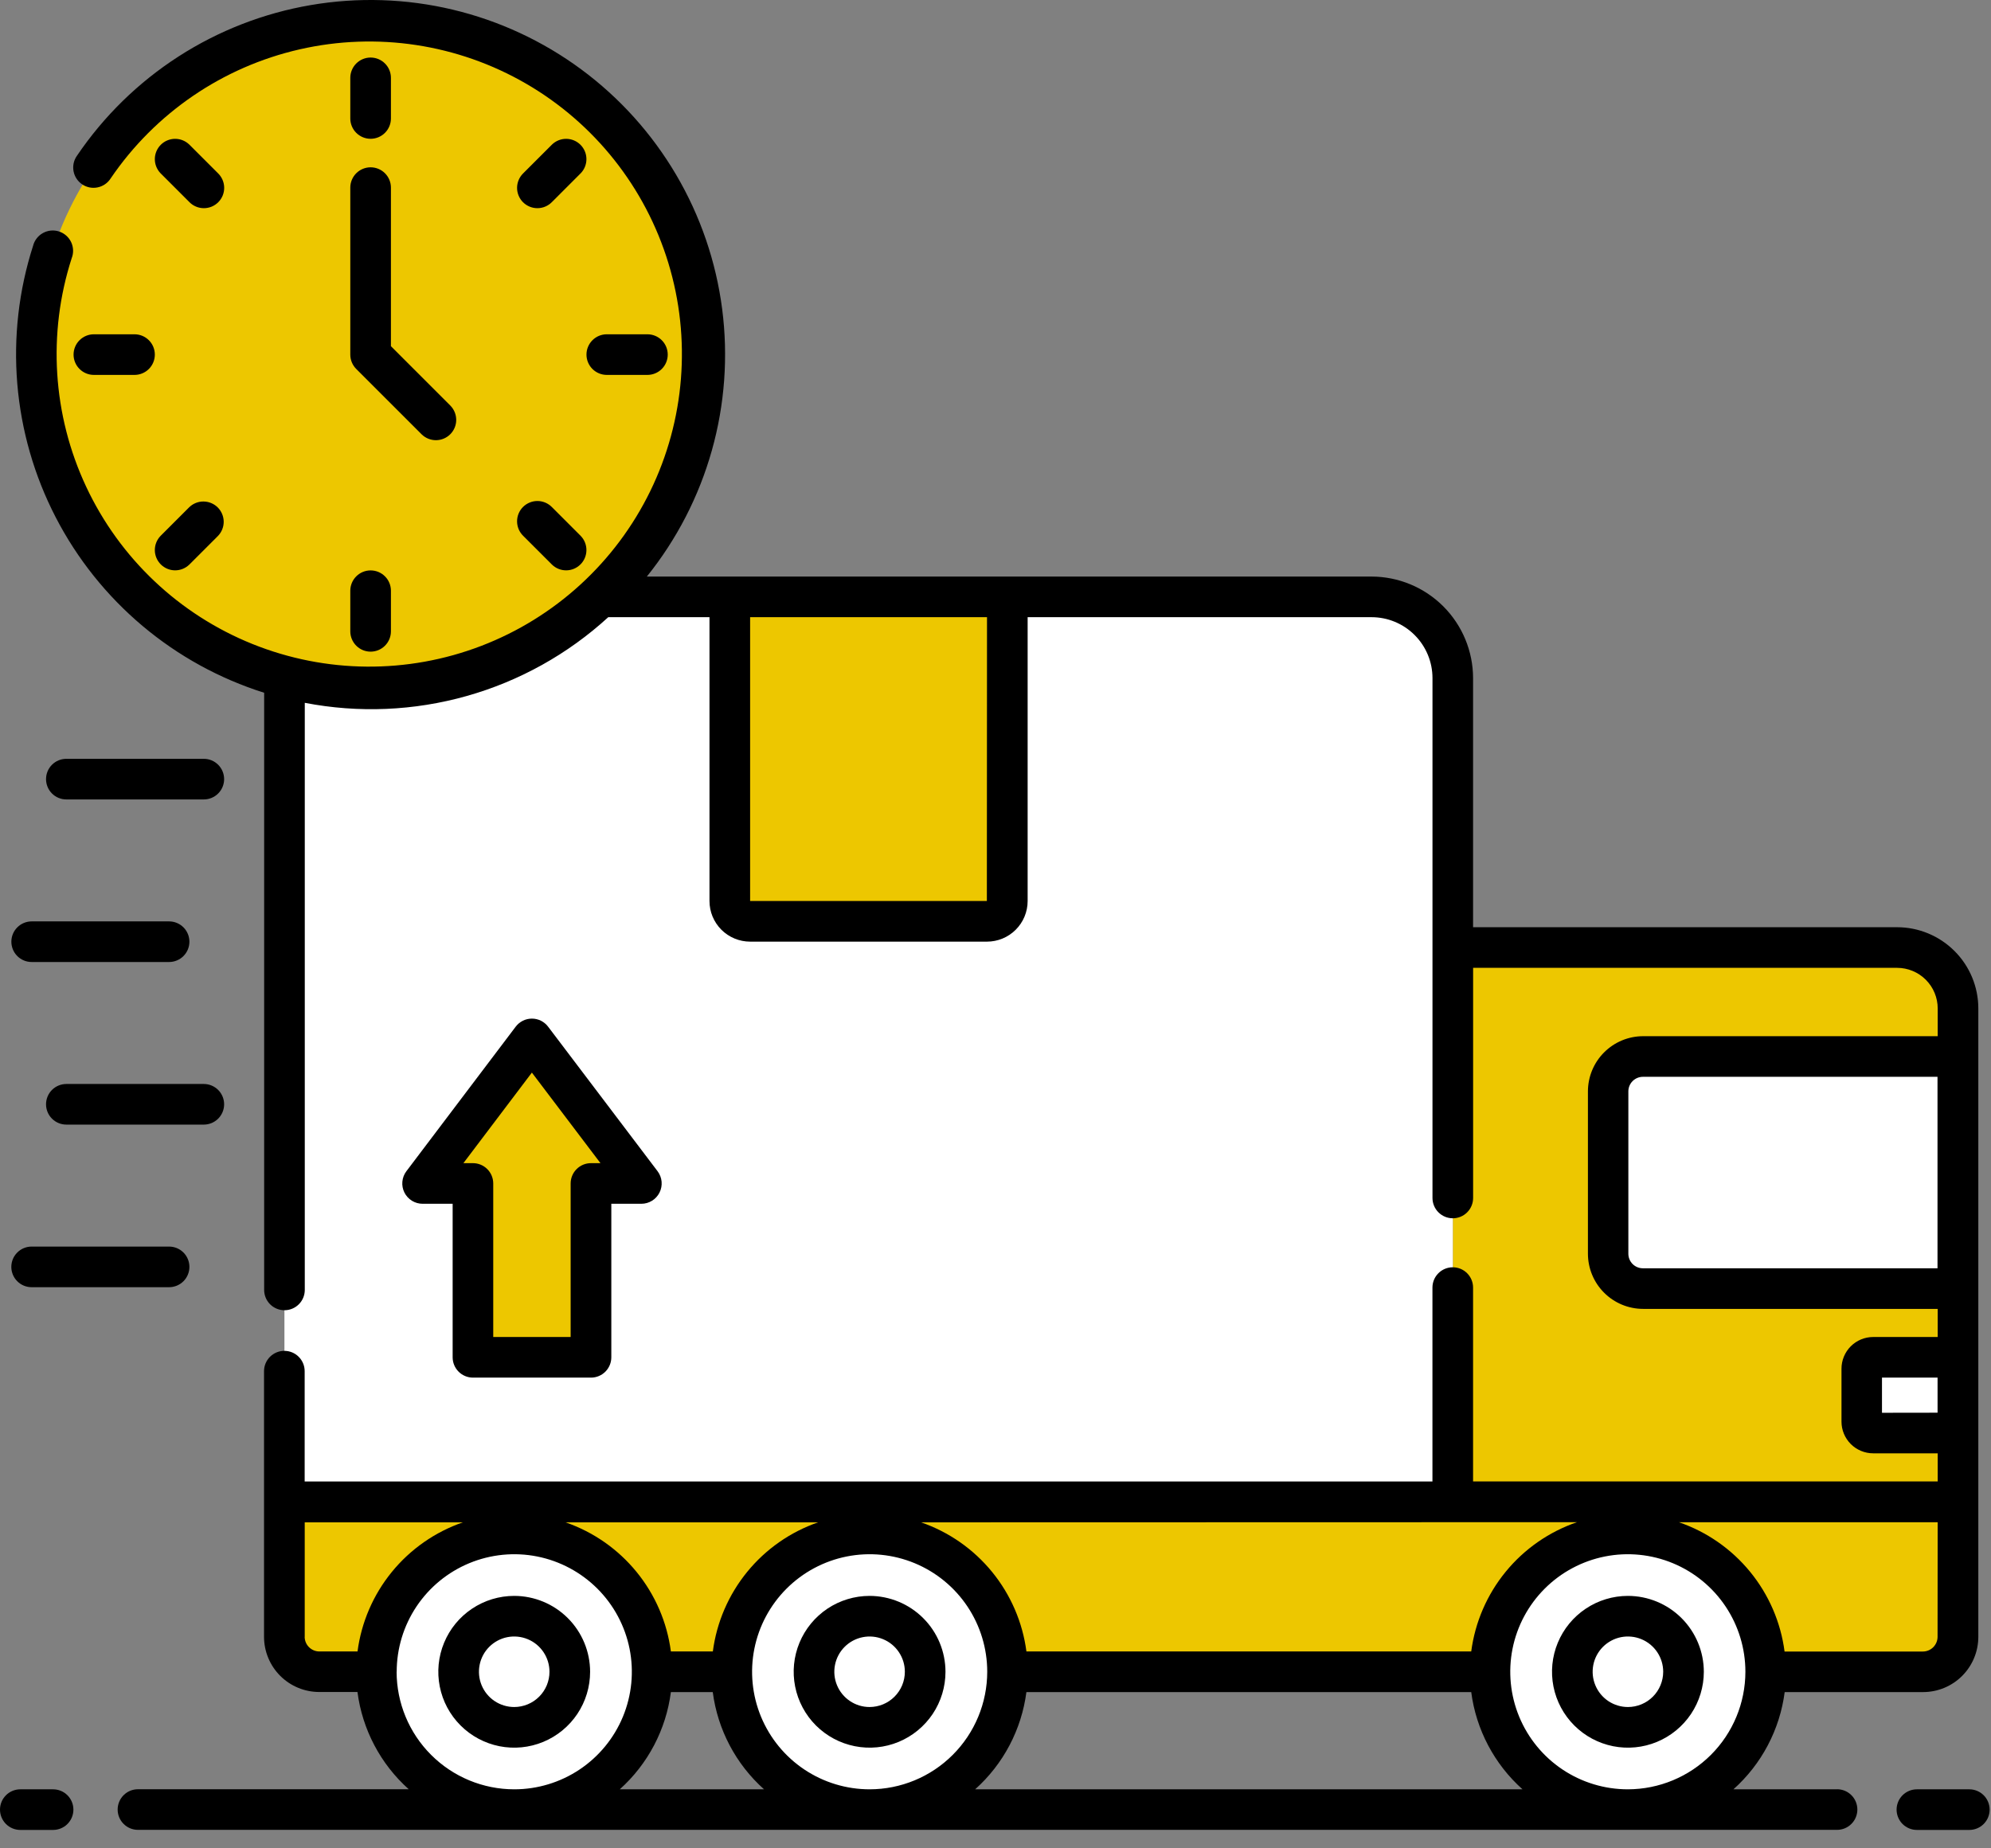 <?xml version="1.0" encoding="UTF-8"?> <svg xmlns="http://www.w3.org/2000/svg" width="98" height="91" viewBox="0 0 98 91" fill="none"><rect x="0" y="0" width="98" height="91" fill="#808080" stroke="none"/> <path d="M71.512 46.649H93.375C94.17 46.649 94.933 46.965 95.496 47.528C96.059 48.09 96.375 48.853 96.375 49.649V73.938H71.512" fill="#EDC700"></path> <path d="M80.872 52.015C80.417 52.015 79.981 52.196 79.659 52.518C79.337 52.84 79.156 53.276 79.156 53.731V61.725C79.156 62.18 79.337 62.617 79.659 62.938C79.981 63.26 80.417 63.441 80.872 63.441H96.372V52.015H80.872Z" fill="white"></path> <path d="M96.375 66.825H92.199C92.05 66.825 91.908 66.884 91.803 66.989C91.698 67.094 91.639 67.237 91.639 67.385V69.992C91.639 70.066 91.653 70.139 91.681 70.207C91.709 70.274 91.751 70.336 91.803 70.388C91.855 70.44 91.916 70.481 91.984 70.51C92.052 70.538 92.125 70.552 92.199 70.552H96.375V66.825Z" fill="white"></path> <path d="M71.51 33.381V73.951H14V33.381C14.001 32.32 14.423 31.304 15.173 30.554C15.923 29.804 16.939 29.382 18 29.381H67.51C68.57 29.382 69.587 29.804 70.337 30.554C71.087 31.304 71.509 32.32 71.51 33.381V33.381Z" fill="white"></path> <path d="M96.375 73.943V80.591C96.374 81.046 96.192 81.481 95.87 81.803C95.549 82.124 95.113 82.306 94.658 82.307H15.713C15.258 82.306 14.822 82.124 14.501 81.803C14.179 81.481 13.998 81.046 13.996 80.591V73.943H96.375Z" fill="#EDC700"></path> <path d="M13.996 79.886V80.586C13.998 81.041 14.179 81.477 14.501 81.799C14.822 82.12 15.258 82.302 15.713 82.303H94.658C95.113 82.302 95.549 82.12 95.871 81.799C96.192 81.477 96.374 81.041 96.375 80.586V79.886H13.996Z" fill="#EDC700"></path> <path d="M80.129 89.094C83.877 89.094 86.916 86.055 86.916 82.307C86.916 78.559 83.877 75.52 80.129 75.52C76.38 75.52 73.342 78.559 73.342 82.307C73.342 86.055 76.38 89.094 80.129 89.094Z" fill="white"></path> <path d="M80.129 85.043C81.64 85.043 82.865 83.818 82.865 82.307C82.865 80.796 81.64 79.571 80.129 79.571C78.618 79.571 77.393 80.796 77.393 82.307C77.393 83.818 78.618 85.043 80.129 85.043Z" fill="white"></path> <path d="M42.801 89.094C46.549 89.094 49.588 86.055 49.588 82.307C49.588 78.559 46.549 75.52 42.801 75.52C39.052 75.52 36.014 78.559 36.014 82.307C36.014 86.055 39.052 89.094 42.801 89.094Z" fill="white"></path> <path d="M42.802 85.043C44.313 85.043 45.538 83.818 45.538 82.307C45.538 80.796 44.313 79.571 42.802 79.571C41.291 79.571 40.066 80.796 40.066 82.307C40.066 83.818 41.291 85.043 42.802 85.043Z" fill="white"></path> <path d="M25.31 89.094C29.059 89.094 32.097 86.055 32.097 82.307C32.097 78.559 29.059 75.52 25.31 75.52C21.562 75.52 18.523 78.559 18.523 82.307C18.523 86.055 21.562 89.094 25.31 89.094Z" fill="white"></path> <path d="M25.31 85.043C26.821 85.043 28.046 83.818 28.046 82.307C28.046 80.796 26.821 79.571 25.31 79.571C23.799 79.571 22.574 80.796 22.574 82.307C22.574 83.818 23.799 85.043 25.31 85.043Z" fill="white"></path> <path d="M18.243 33.915C27.333 33.915 34.701 26.547 34.701 17.457C34.701 8.368 27.333 0.999 18.243 0.999C9.154 0.999 1.785 8.368 1.785 17.457C1.785 26.547 9.154 33.915 18.243 33.915Z" fill="#EDC700"></path> <path d="M49.58 29.381V44.361C49.58 44.626 49.474 44.88 49.287 45.068C49.099 45.255 48.845 45.361 48.58 45.361H36.922C36.657 45.361 36.402 45.255 36.215 45.068C36.027 44.88 35.922 44.626 35.922 44.361V29.381H49.58Z" fill="#EDC700"></path> <path d="M31.569 58.269H29.09V66.829H23.28V58.269H20.801L26.181 51.153L31.569 58.269Z" fill="#EDC700"></path> <path d="M90.422 88.094H85.322C86.71 86.853 87.605 85.154 87.845 83.307H94.659C95.379 83.306 96.07 83.02 96.579 82.511C97.088 82.002 97.375 81.311 97.376 80.591V49.65C97.376 48.589 96.955 47.572 96.204 46.822C95.454 46.072 94.437 45.65 93.376 45.65H72.507V33.386C72.505 32.06 71.978 30.79 71.041 29.852C70.103 28.915 68.833 28.388 67.507 28.386H49.607C49.599 28.386 49.592 28.386 49.583 28.386H35.922C35.913 28.386 35.906 28.386 35.898 28.386H31.839C33.313 26.553 34.401 24.442 35.038 22.178C35.675 19.914 35.847 17.545 35.546 15.213C35.244 12.88 34.474 10.633 33.282 8.606C32.09 6.579 30.501 4.813 28.61 3.416C26.718 2.018 24.564 1.017 22.276 0.473C19.988 -0.071 17.614 -0.147 15.296 0.25C12.978 0.647 10.764 1.508 8.787 2.781C6.81 4.055 5.111 5.715 3.792 7.662C3.714 7.771 3.658 7.894 3.628 8.024C3.599 8.154 3.595 8.289 3.618 8.421C3.642 8.553 3.691 8.678 3.764 8.79C3.836 8.903 3.931 8.999 4.042 9.074C4.152 9.149 4.277 9.201 4.408 9.228C4.539 9.254 4.674 9.253 4.805 9.226C4.936 9.199 5.06 9.146 5.17 9.071C5.28 8.995 5.374 8.898 5.446 8.785C7.633 5.566 10.958 3.294 14.752 2.429C18.547 1.563 22.528 2.167 25.895 4.119C29.262 6.071 31.764 9.226 32.898 12.95C34.031 16.673 33.712 20.687 32.005 24.184C30.297 27.681 27.328 30.402 23.695 31.797C20.062 33.193 16.035 33.16 12.425 31.706C8.815 30.252 5.89 27.483 4.24 23.959C2.589 20.434 2.335 16.415 3.529 12.711C3.579 12.584 3.602 12.448 3.597 12.312C3.592 12.176 3.559 12.042 3.501 11.919C3.442 11.796 3.359 11.686 3.256 11.596C3.154 11.506 3.034 11.438 2.904 11.396C2.775 11.354 2.638 11.339 2.502 11.352C2.366 11.365 2.235 11.406 2.115 11.472C1.996 11.537 1.891 11.627 1.807 11.735C1.724 11.842 1.663 11.966 1.629 12.098C0.925 14.29 0.66 16.599 0.851 18.893C1.042 21.187 1.684 23.421 2.741 25.466C3.798 27.512 5.248 29.328 7.009 30.811C8.77 32.294 10.807 33.414 13.002 34.107V63.507C13.002 63.772 13.107 64.027 13.295 64.214C13.482 64.402 13.737 64.507 14.002 64.507C14.267 64.507 14.522 64.402 14.709 64.214C14.897 64.027 15.002 63.772 15.002 63.507V34.602C17.648 35.114 20.378 34.999 22.971 34.267C25.565 33.535 27.952 32.206 29.94 30.386H34.922V44.36C34.922 44.891 35.133 45.399 35.508 45.774C35.883 46.149 36.392 46.36 36.922 46.36H48.582C49.112 46.36 49.621 46.149 49.996 45.774C50.371 45.399 50.582 44.891 50.582 44.36V30.386H67.509C68.305 30.386 69.068 30.702 69.63 31.265C70.193 31.827 70.509 32.59 70.509 33.386V58.98C70.509 59.245 70.614 59.5 70.802 59.687C70.99 59.875 71.244 59.98 71.509 59.98C71.774 59.98 72.029 59.875 72.216 59.687C72.404 59.5 72.509 59.245 72.509 58.98V47.65H93.377C93.907 47.65 94.416 47.861 94.791 48.236C95.166 48.611 95.377 49.12 95.377 49.65V51.015H80.877C80.157 51.016 79.466 51.302 78.957 51.812C78.447 52.321 78.161 53.012 78.16 53.732V61.725C78.161 62.445 78.447 63.136 78.957 63.645C79.466 64.154 80.157 64.441 80.877 64.441H95.377V65.825H92.201C91.787 65.825 91.391 65.99 91.098 66.282C90.806 66.575 90.641 66.972 90.641 67.385V69.992C90.641 70.406 90.806 70.802 91.098 71.095C91.391 71.387 91.787 71.552 92.201 71.552H95.377V72.935H72.507V63.392C72.507 63.127 72.402 62.873 72.214 62.685C72.027 62.498 71.772 62.392 71.507 62.392C71.242 62.392 70.987 62.498 70.8 62.685C70.612 62.873 70.507 63.127 70.507 63.392V72.938H14.996V67.507C14.996 67.242 14.891 66.988 14.703 66.8C14.516 66.612 14.261 66.507 13.996 66.507C13.731 66.507 13.476 66.612 13.289 66.8C13.101 66.988 12.996 67.242 12.996 67.507V80.587C12.997 81.307 13.284 81.998 13.793 82.507C14.302 83.016 14.993 83.302 15.713 83.303H17.595C17.835 85.15 18.73 86.848 20.118 88.09H6.791C6.526 88.09 6.271 88.195 6.084 88.383C5.896 88.57 5.791 88.825 5.791 89.09C5.791 89.355 5.896 89.61 6.084 89.797C6.271 89.985 6.526 90.09 6.791 90.09H90.422C90.687 90.09 90.942 89.985 91.129 89.797C91.317 89.61 91.422 89.355 91.422 89.09C91.422 88.825 91.317 88.57 91.129 88.383C90.942 88.195 90.687 88.09 90.422 88.09V88.094ZM48.575 44.36H36.922V30.386H48.582L48.575 44.36ZM80.867 62.442C80.677 62.442 80.495 62.367 80.36 62.233C80.226 62.098 80.15 61.916 80.15 61.726V53.732C80.15 53.542 80.226 53.36 80.36 53.225C80.495 53.091 80.677 53.015 80.867 53.015H95.367V62.442H80.867ZM92.634 69.556V67.825H95.37V69.552L92.634 69.556ZM80.124 88.094C78.979 88.094 77.861 87.755 76.909 87.119C75.957 86.483 75.216 85.579 74.778 84.522C74.34 83.464 74.225 82.301 74.448 81.178C74.671 80.056 75.223 79.024 76.032 78.215C76.841 77.406 77.873 76.855 78.995 76.631C80.118 76.408 81.281 76.523 82.339 76.961C83.396 77.399 84.3 78.14 84.936 79.092C85.572 80.044 85.911 81.163 85.911 82.307C85.909 83.841 85.3 85.311 84.216 86.396C83.132 87.48 81.662 88.091 80.129 88.094H80.124ZM95.37 80.594C95.367 80.783 95.291 80.964 95.157 81.098C95.023 81.232 94.842 81.308 94.653 81.31H87.839C87.651 79.87 87.064 78.512 86.145 77.387C85.227 76.263 84.012 75.417 82.639 74.945H95.375L95.37 80.594ZM77.622 74.942C76.248 75.413 75.032 76.258 74.112 77.383C73.192 78.507 72.605 79.867 72.416 81.307H50.522C50.334 79.871 49.749 78.515 48.833 77.392C47.917 76.269 46.707 75.424 45.338 74.95L77.622 74.942ZM42.806 88.094C41.661 88.094 40.543 87.755 39.591 87.119C38.639 86.483 37.898 85.579 37.459 84.522C37.022 83.464 36.907 82.301 37.13 81.178C37.353 80.056 37.905 79.024 38.714 78.215C39.523 77.406 40.554 76.855 41.677 76.631C42.8 76.408 43.963 76.523 45.021 76.961C46.078 77.399 46.982 78.14 47.618 79.092C48.254 80.044 48.593 81.163 48.593 82.307C48.591 83.842 47.981 85.313 46.895 86.398C45.81 87.484 44.338 88.093 42.803 88.094H42.806ZM35.09 81.307H33.022C32.834 79.871 32.249 78.515 31.333 77.392C30.418 76.269 29.207 75.424 27.838 74.95H40.267C38.898 75.424 37.689 76.27 36.774 77.393C35.859 78.516 35.275 79.871 35.087 81.307H35.09ZM14.999 80.591V74.95H22.782C21.413 75.424 20.203 76.269 19.287 77.392C18.371 78.515 17.786 79.871 17.598 81.307H15.716C15.526 81.306 15.345 81.23 15.21 81.096C15.075 80.962 14.999 80.781 14.996 80.591H14.999ZM19.526 82.307C19.526 81.163 19.865 80.044 20.501 79.092C21.137 78.141 22.041 77.399 23.098 76.961C24.156 76.523 25.319 76.408 26.442 76.631C27.564 76.855 28.595 77.406 29.405 78.215C30.214 79.024 30.765 80.055 30.989 81.177C31.212 82.3 31.098 83.464 30.66 84.521C30.222 85.579 29.48 86.482 28.529 87.118C27.577 87.754 26.459 88.094 25.314 88.094C23.779 88.094 22.306 87.484 21.221 86.399C20.134 85.314 19.524 83.842 19.522 82.307H19.526ZM30.506 88.094C31.891 86.851 32.784 85.153 33.022 83.307H35.083C35.324 85.154 36.219 86.853 37.607 88.094H30.506ZM47.998 88.094C49.386 86.853 50.281 85.154 50.521 83.307H72.416C72.656 85.154 73.552 86.853 74.94 88.094H47.998Z" fill="black"></path> <path d="M2.613 88.094H1C0.735 88.094 0.48 88.199 0.293 88.387C0.105 88.574 0 88.829 0 89.094C0 89.359 0.105 89.613 0.293 89.801C0.48 89.988 0.735 90.094 1 90.094H2.613C2.878 90.094 3.133 89.988 3.32 89.801C3.508 89.613 3.613 89.359 3.613 89.094C3.613 88.829 3.508 88.574 3.32 88.387C3.133 88.199 2.878 88.094 2.613 88.094Z" fill="black"></path> <path d="M96.933 88.094H94.353C94.088 88.094 93.834 88.199 93.646 88.387C93.459 88.574 93.353 88.829 93.353 89.094C93.353 89.359 93.459 89.613 93.646 89.801C93.834 89.988 94.088 90.094 94.353 90.094H96.933C97.198 90.094 97.452 89.988 97.64 89.801C97.827 89.613 97.933 89.359 97.933 89.094C97.933 88.829 97.827 88.574 97.64 88.387C97.452 88.199 97.198 88.094 96.933 88.094Z" fill="black"></path> <path d="M80.129 78.571C79.39 78.571 78.667 78.79 78.053 79.201C77.439 79.611 76.96 80.195 76.677 80.878C76.394 81.56 76.32 82.311 76.464 83.036C76.609 83.761 76.964 84.427 77.487 84.949C78.009 85.472 78.675 85.827 79.4 85.972C80.124 86.116 80.876 86.042 81.558 85.759C82.241 85.476 82.824 84.997 83.235 84.383C83.645 83.769 83.865 83.046 83.865 82.307C83.864 81.317 83.47 80.367 82.769 79.666C82.069 78.966 81.119 78.572 80.129 78.571ZM80.129 84.042C79.785 84.042 79.45 83.94 79.164 83.75C78.879 83.559 78.656 83.288 78.525 82.97C78.393 82.653 78.359 82.304 78.426 81.967C78.493 81.63 78.659 81.321 78.901 81.078C79.144 80.836 79.454 80.67 79.79 80.603C80.127 80.537 80.476 80.571 80.794 80.703C81.111 80.834 81.382 81.057 81.573 81.343C81.763 81.628 81.865 81.964 81.865 82.307C81.864 82.767 81.681 83.209 81.356 83.534C81.03 83.859 80.589 84.042 80.129 84.042Z" fill="black"></path> <path d="M42.803 78.571C42.065 78.571 41.342 78.79 40.727 79.2C40.113 79.611 39.634 80.194 39.351 80.877C39.068 81.559 38.994 82.311 39.138 83.035C39.282 83.76 39.638 84.426 40.16 84.949C40.683 85.471 41.349 85.827 42.073 85.971C42.798 86.116 43.549 86.042 44.232 85.759C44.915 85.476 45.498 84.997 45.909 84.383C46.319 83.769 46.538 83.046 46.538 82.307C46.537 81.317 46.144 80.367 45.443 79.667C44.743 78.967 43.794 78.573 42.803 78.571V78.571ZM42.803 84.042C42.46 84.043 42.124 83.941 41.839 83.75C41.553 83.559 41.33 83.288 41.199 82.971C41.067 82.654 41.033 82.305 41.1 81.968C41.167 81.631 41.332 81.322 41.575 81.079C41.818 80.836 42.127 80.671 42.464 80.604C42.801 80.537 43.15 80.571 43.467 80.703C43.785 80.834 44.056 81.057 44.246 81.343C44.437 81.628 44.539 81.964 44.538 82.307C44.538 82.767 44.355 83.208 44.029 83.533C43.704 83.859 43.263 84.041 42.803 84.042V84.042Z" fill="black"></path> <path d="M25.31 78.571C24.571 78.571 23.849 78.79 23.235 79.201C22.62 79.611 22.141 80.195 21.859 80.878C21.576 81.56 21.502 82.311 21.646 83.036C21.79 83.761 22.146 84.427 22.669 84.949C23.191 85.472 23.857 85.827 24.581 85.972C25.306 86.116 26.057 86.042 26.74 85.759C27.423 85.476 28.006 84.997 28.417 84.383C28.827 83.769 29.046 83.046 29.046 82.307C29.045 81.317 28.651 80.367 27.951 79.667C27.25 78.966 26.301 78.572 25.31 78.571V78.571ZM25.31 84.042C24.967 84.042 24.631 83.94 24.346 83.75C24.06 83.559 23.838 83.288 23.706 82.97C23.575 82.653 23.541 82.304 23.608 81.967C23.675 81.63 23.84 81.321 24.083 81.078C24.326 80.836 24.635 80.67 24.972 80.603C25.309 80.537 25.658 80.571 25.975 80.703C26.293 80.834 26.564 81.057 26.754 81.343C26.945 81.628 27.046 81.964 27.046 82.307C27.046 82.767 26.863 83.209 26.537 83.534C26.212 83.859 25.77 84.042 25.31 84.042V84.042Z" fill="black"></path> <path d="M10.032 37.359H3.266C3 37.359 2.746 37.464 2.558 37.652C2.371 37.839 2.266 38.094 2.266 38.359C2.266 38.624 2.371 38.879 2.558 39.066C2.746 39.254 3 39.359 3.266 39.359H10.032C10.297 39.359 10.551 39.254 10.739 39.066C10.926 38.879 11.032 38.624 11.032 38.359C11.032 38.094 10.926 37.839 10.739 37.652C10.551 37.464 10.297 37.359 10.032 37.359Z" fill="black"></path> <path d="M0.559 46.363C0.559 46.629 0.664 46.883 0.851 47.07C1.039 47.258 1.293 47.363 1.559 47.363H8.323C8.588 47.363 8.842 47.258 9.03 47.07C9.217 46.883 9.323 46.629 9.323 46.363C9.323 46.098 9.217 45.844 9.03 45.656C8.842 45.469 8.588 45.363 8.323 45.363H1.557C1.292 45.364 1.038 45.469 0.851 45.657C0.664 45.844 0.559 46.098 0.559 46.363V46.363Z" fill="black"></path> <path d="M10.032 53.368H3.266C3 53.368 2.746 53.474 2.558 53.661C2.371 53.849 2.266 54.103 2.266 54.368C2.266 54.633 2.371 54.888 2.558 55.075C2.746 55.263 3 55.368 3.266 55.368H10.032C10.297 55.368 10.551 55.263 10.739 55.075C10.926 54.888 11.032 54.633 11.032 54.368C11.032 54.103 10.926 53.849 10.739 53.661C10.551 53.474 10.297 53.368 10.032 53.368Z" fill="black"></path> <path d="M1.559 63.373H8.323C8.588 63.373 8.842 63.268 9.03 63.08C9.217 62.893 9.323 62.638 9.323 62.373C9.323 62.108 9.217 61.853 9.03 61.666C8.842 61.478 8.588 61.373 8.323 61.373H1.557C1.291 61.373 1.037 61.478 0.85 61.666C0.662 61.853 0.557 62.108 0.557 62.373C0.557 62.638 0.662 62.893 0.85 63.08C1.037 63.268 1.291 63.373 1.557 63.373H1.559Z" fill="black"></path> <path d="M17.242 17.458C17.242 17.724 17.348 17.978 17.535 18.165L20.761 21.391C20.95 21.573 21.202 21.674 21.465 21.672C21.727 21.67 21.978 21.564 22.163 21.379C22.348 21.194 22.454 20.943 22.456 20.681C22.458 20.419 22.357 20.166 22.175 19.977L19.242 17.044V9.237C19.242 8.972 19.137 8.718 18.949 8.53C18.762 8.343 18.507 8.237 18.242 8.237C17.977 8.237 17.723 8.343 17.535 8.53C17.348 8.718 17.242 8.972 17.242 9.237V17.458Z" fill="black"></path> <path d="M18.242 6.833C18.507 6.833 18.762 6.728 18.949 6.54C19.137 6.353 19.242 6.098 19.242 5.833V3.833C19.242 3.568 19.137 3.313 18.949 3.126C18.762 2.938 18.507 2.833 18.242 2.833C17.977 2.833 17.723 2.938 17.535 3.126C17.348 3.313 17.242 3.568 17.242 3.833V5.833C17.242 6.098 17.348 6.353 17.535 6.54C17.723 6.728 17.977 6.833 18.242 6.833Z" fill="black"></path> <path d="M17.242 31.083C17.242 31.348 17.348 31.603 17.535 31.79C17.723 31.978 17.977 32.083 18.242 32.083C18.507 32.083 18.762 31.978 18.949 31.79C19.137 31.603 19.242 31.348 19.242 31.083V29.083C19.242 28.818 19.137 28.563 18.949 28.376C18.762 28.188 18.507 28.083 18.242 28.083C17.977 28.083 17.723 28.188 17.535 28.376C17.348 28.563 17.242 28.818 17.242 29.083V31.083Z" fill="black"></path> <path d="M10.73 8.53L9.316 7.116C9.127 6.934 8.875 6.833 8.612 6.835C8.35 6.838 8.099 6.943 7.914 7.128C7.729 7.314 7.623 7.565 7.621 7.827C7.619 8.089 7.72 8.342 7.902 8.53L9.316 9.944C9.408 10.04 9.518 10.116 9.64 10.168C9.762 10.221 9.894 10.248 10.026 10.249C10.159 10.251 10.291 10.225 10.414 10.175C10.537 10.125 10.648 10.05 10.742 9.957C10.836 9.863 10.91 9.751 10.961 9.628C11.011 9.505 11.036 9.374 11.035 9.241C11.034 9.108 11.006 8.977 10.954 8.855C10.902 8.733 10.825 8.622 10.73 8.53V8.53Z" fill="black"></path> <path d="M25.756 26.385L27.171 27.799C27.359 27.982 27.612 28.082 27.874 28.08C28.136 28.078 28.387 27.973 28.572 27.787C28.758 27.602 28.863 27.351 28.865 27.089C28.867 26.826 28.767 26.574 28.584 26.385L27.171 24.971C27.078 24.876 26.968 24.8 26.846 24.747C26.724 24.695 26.593 24.667 26.46 24.666C26.327 24.665 26.195 24.69 26.073 24.741C25.95 24.791 25.838 24.865 25.744 24.959C25.65 25.053 25.576 25.164 25.526 25.287C25.475 25.41 25.45 25.542 25.451 25.675C25.452 25.808 25.48 25.939 25.532 26.061C25.585 26.183 25.661 26.293 25.756 26.385V26.385Z" fill="black"></path> <path d="M6.621 16.458H4.621C4.356 16.458 4.102 16.563 3.914 16.751C3.726 16.938 3.621 17.193 3.621 17.458C3.621 17.723 3.726 17.978 3.914 18.165C4.102 18.353 4.356 18.458 4.621 18.458H6.621C6.886 18.458 7.141 18.353 7.328 18.165C7.516 17.978 7.621 17.723 7.621 17.458C7.621 17.193 7.516 16.938 7.328 16.751C7.141 16.563 6.886 16.458 6.621 16.458Z" fill="black"></path> <path d="M29.867 18.458H31.867C32.132 18.458 32.387 18.353 32.574 18.165C32.762 17.978 32.867 17.723 32.867 17.458C32.867 17.193 32.762 16.938 32.574 16.751C32.387 16.563 32.132 16.458 31.867 16.458H29.867C29.602 16.458 29.348 16.563 29.16 16.751C28.973 16.938 28.867 17.193 28.867 17.458C28.867 17.723 28.973 17.978 29.16 18.165C29.348 18.353 29.602 18.458 29.867 18.458Z" fill="black"></path> <path d="M9.316 24.971L7.902 26.385C7.72 26.574 7.619 26.826 7.621 27.088C7.623 27.351 7.729 27.602 7.914 27.787C8.099 27.972 8.35 28.078 8.612 28.08C8.875 28.082 9.127 27.981 9.316 27.799L10.73 26.385C10.912 26.197 11.013 25.944 11.011 25.682C11.008 25.419 10.903 25.169 10.718 24.983C10.532 24.798 10.281 24.693 10.019 24.691C9.757 24.688 9.504 24.789 9.316 24.971V24.971Z" fill="black"></path> <path d="M27.171 7.116L25.756 8.53C25.661 8.622 25.585 8.733 25.532 8.855C25.48 8.977 25.452 9.108 25.451 9.241C25.45 9.374 25.475 9.505 25.526 9.628C25.576 9.751 25.65 9.863 25.744 9.957C25.838 10.05 25.95 10.125 26.073 10.175C26.195 10.225 26.327 10.251 26.46 10.249C26.593 10.248 26.724 10.221 26.846 10.168C26.968 10.116 27.078 10.04 27.171 9.944L28.584 8.53C28.767 8.342 28.867 8.089 28.865 7.827C28.863 7.565 28.758 7.314 28.572 7.128C28.387 6.943 28.136 6.838 27.874 6.835C27.612 6.833 27.359 6.934 27.171 7.116Z" fill="black"></path> <path d="M23.28 67.825H29.09C29.355 67.825 29.609 67.719 29.797 67.532C29.984 67.344 30.09 67.09 30.09 66.825V59.266H31.569C31.755 59.266 31.936 59.214 32.094 59.117C32.252 59.019 32.38 58.879 32.463 58.713C32.546 58.547 32.581 58.361 32.565 58.176C32.548 57.991 32.48 57.815 32.369 57.666L26.981 50.55C26.888 50.426 26.767 50.325 26.628 50.255C26.489 50.186 26.336 50.15 26.181 50.15C26.026 50.15 25.872 50.186 25.734 50.255C25.595 50.325 25.474 50.426 25.381 50.55L20.001 57.666C19.889 57.815 19.822 57.991 19.805 58.176C19.788 58.361 19.823 58.547 19.906 58.713C19.989 58.879 20.117 59.019 20.275 59.117C20.433 59.214 20.615 59.266 20.801 59.266H22.28V66.825C22.28 67.09 22.385 67.344 22.573 67.532C22.76 67.719 23.015 67.825 23.28 67.825ZM26.18 52.807L29.556 57.266H29.088C28.823 57.266 28.568 57.371 28.381 57.559C28.193 57.746 28.088 58.001 28.088 58.266V65.825H24.278V58.266C24.278 58.001 24.172 57.746 23.985 57.559C23.797 57.371 23.543 57.266 23.278 57.266H22.809L26.18 52.807Z" fill="black"></path> </svg> 